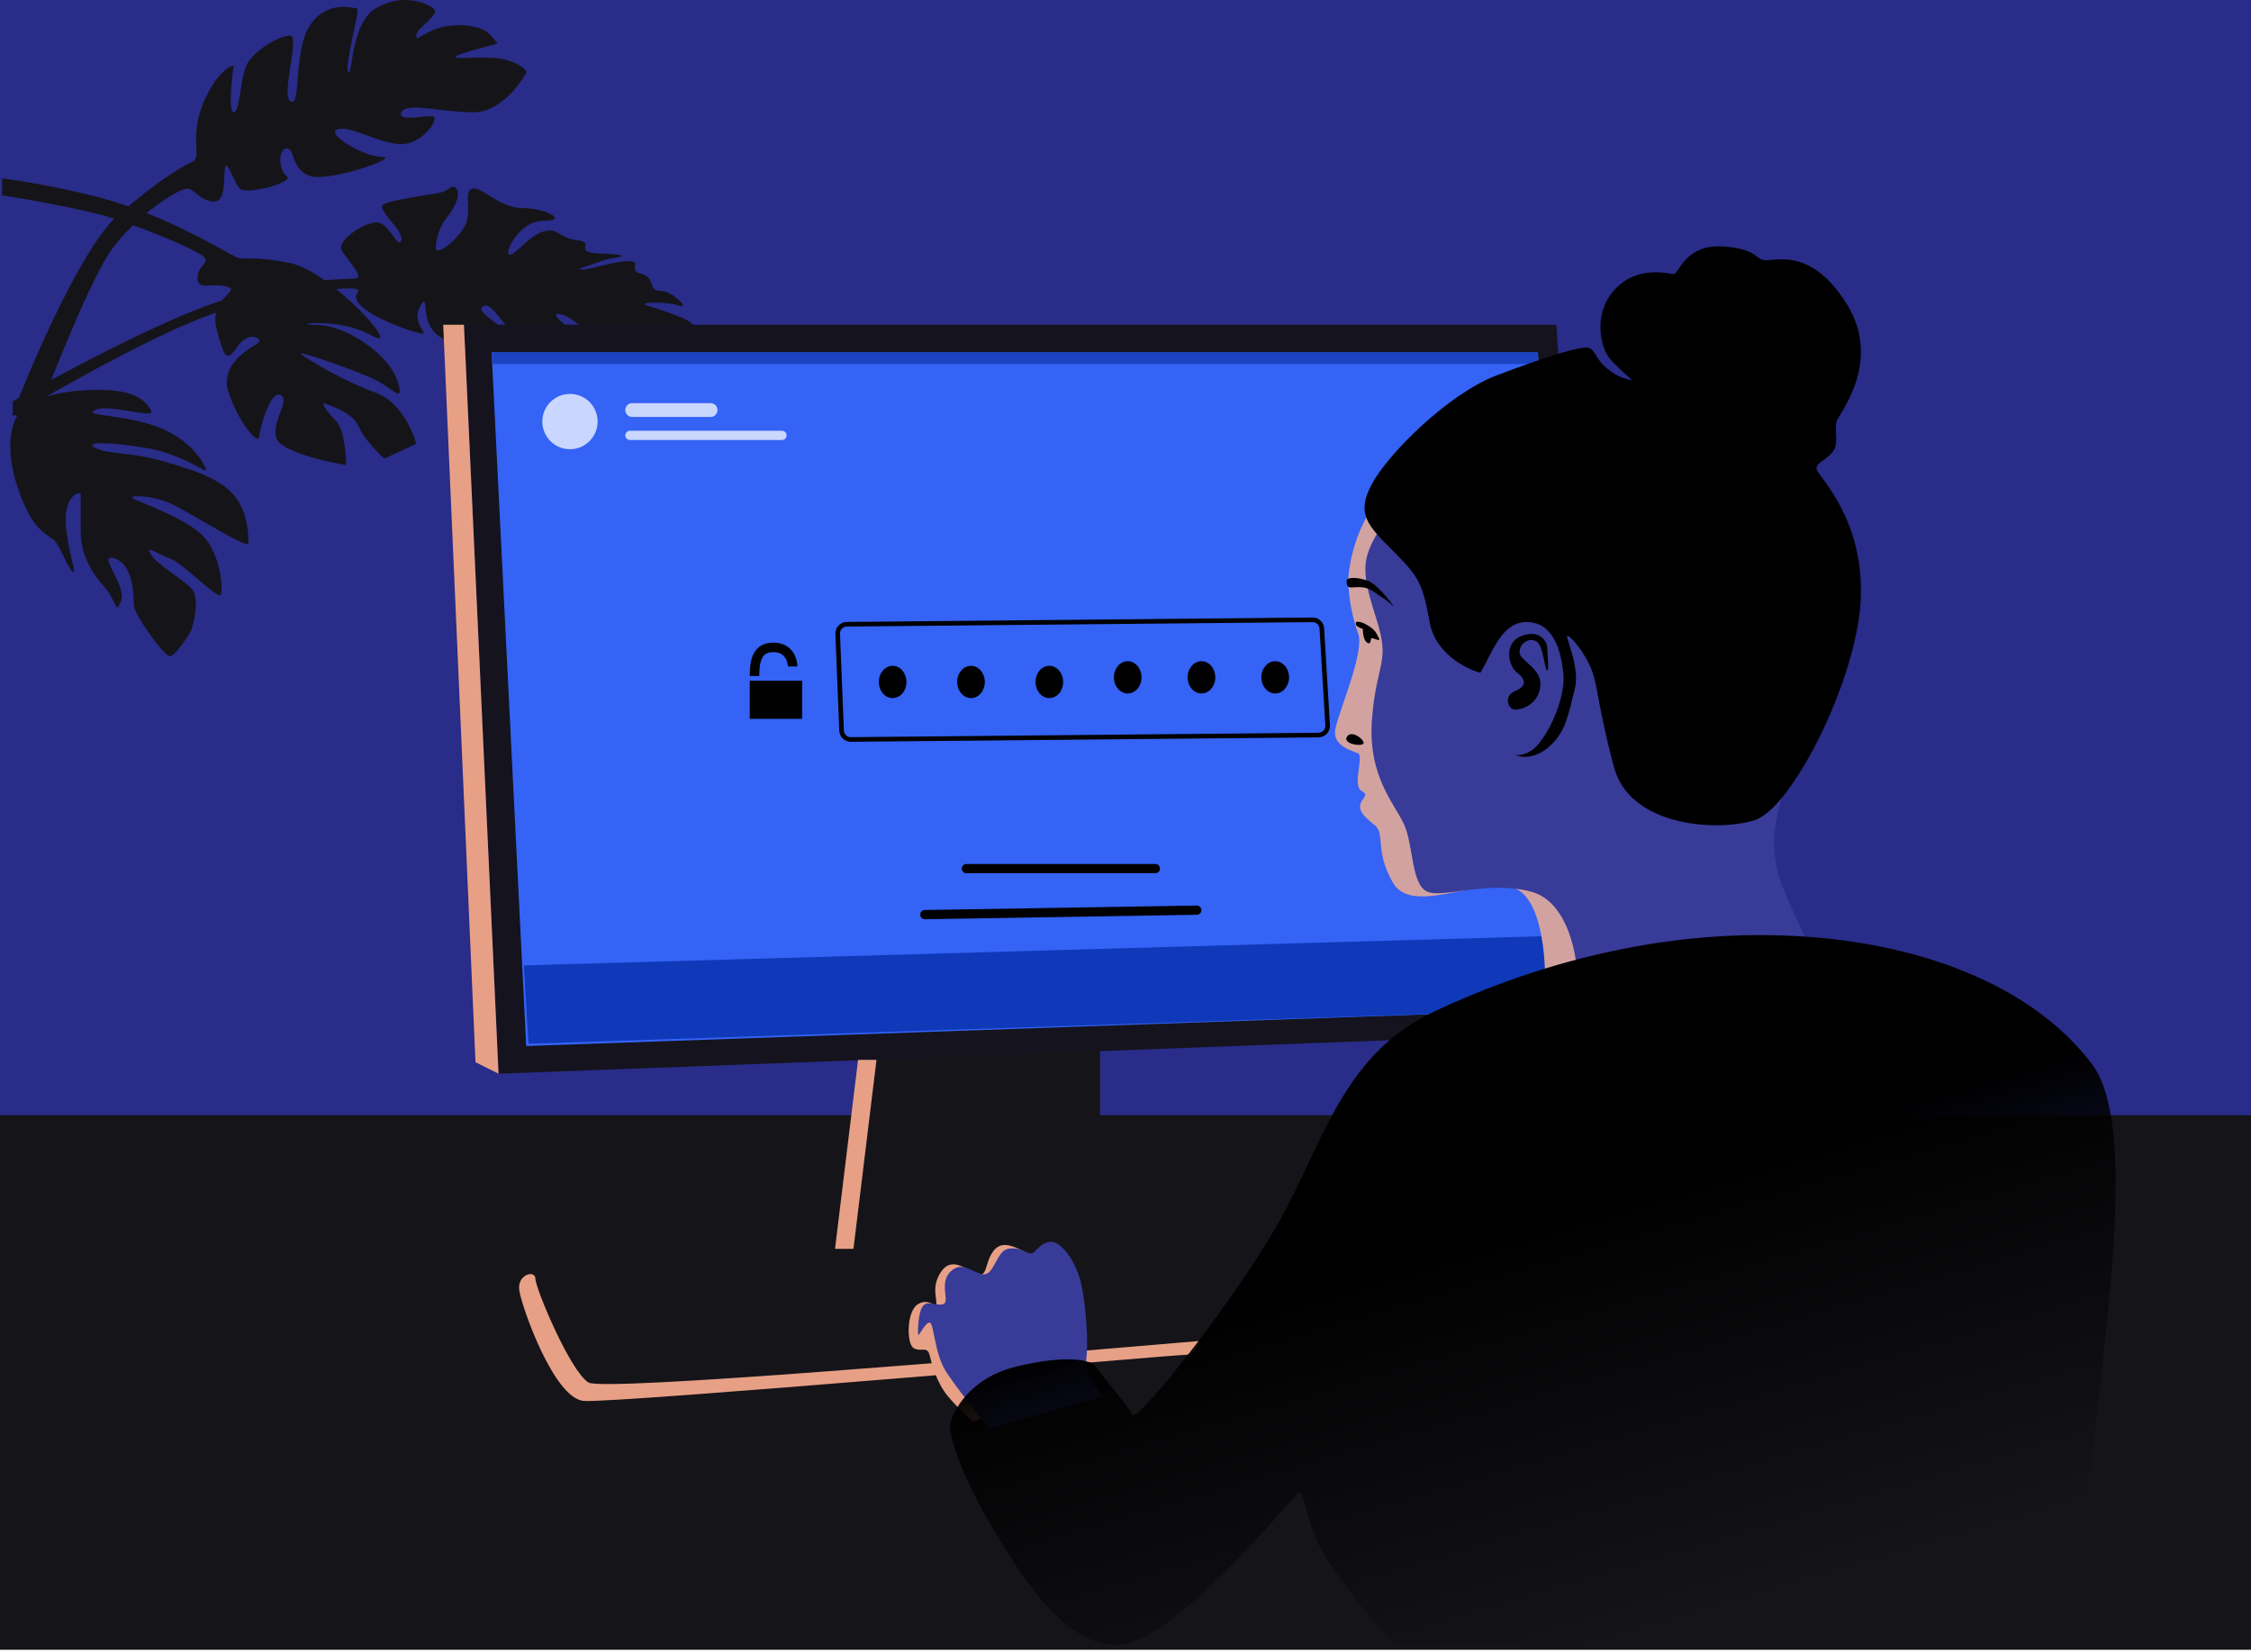 <svg width="530" height="389" viewBox="0 0 530 389" fill="none" xmlns="http://www.w3.org/2000/svg">
<rect width="530" height="388" fill="#292C88"/>
<path d="M161.001 75C163.801 76.2 169.168 82.5 171.501 85.5C171.501 85.833 169.301 86.1 164.5 84.5C158.499 82.5 152.501 78.5 150 78.5C147.499 78.5 155.502 82.5 158.5 83.5C161.498 84.5 161.001 85 151.002 84.5C141.002 84 137.002 75 132 74C126.998 73 140.5 82 142.5 82.5C144.5 83 135.501 83.5 127.5 82C119.499 80.5 116.5 71 114 72C111.5 73 116 75 120 79C124 83 122 83 120.001 82C118.002 81 112 82.5 105 80C98 77.5 101.5 68 99 72C96.5 76 101.5 79 99 78.5C96.5 78 88 75 85 72C82 69 86 68.5 83.5 68C81 67.5 68 69 53 73C41 76.2 14.667 91 3 98V94.5C13.167 88.667 37.1 75.8 51.5 71C69.5 65 82.5 66 84 65.5C85.5 65 82 61.5 80.5 59C79 56.5 87 51.5 89.5 52.5C92 53.5 94.001 59 94.501 56.5C95.001 54 88.001 49 90.501 48C93.001 47 100 46 103 45.5C106 45 106.5 43 107.5 44.5C108.5 46 107 49 105 51.5C103 54 102 59 103 59C104 59 106.5 57.5 109 54C111.5 50.5 109 45.5 111 44.5C113 43.5 117.5 49 123 49C128.5 49 134.001 52 128.001 52C122.001 52 118.501 60 120.001 60C121.501 60 124.501 55.5 128.001 54.5C131.501 53.5 131.501 56 135.501 56.5C139.501 57 137.002 58 138.001 59C139 60 142.501 59.5 145.501 60C148.501 60.5 144.002 60.5 141.502 61.5C139.002 62.5 135.002 63.5 137.002 63.5C139.002 63.5 144.502 61.5 148.002 61.5C151.502 61.5 147.502 63.5 151.002 64.5C154.502 65.5 152.501 68.5 155.502 68.5C158.502 68.5 162.501 73 160.001 72C157.501 71 149.501 71 152.501 72C155.501 73 157.501 73.5 161.001 75Z" fill="#151419"/>
<path d="M111.5 26.445C117.5 26.445 122.333 20.112 124 16.945C123.667 16.278 122.1 14.745 118.5 13.945C114 12.945 104.5 14.445 108 12.945C111.5 11.445 118 10.445 117 9.945C116 9.445 115.5 5.945 108 5.945C100.5 5.945 98 10.445 98 8.445C98 6.445 104 3.445 102 1.945C100 0.445 94.5 -1.555 88.5 1.945C82.5 5.445 83 18.445 82 16.945C81 15.445 85 1.945 84 1.945C83 1.945 77 -0.055 73 5.945C69 11.945 71 24.945 68.5 23.945C66 22.945 70.5 8.945 68.5 8.445C66.5 7.945 59.5 11.945 58 15.445C56.5 18.945 56.5 26.445 55 26.445C53.8 26.445 54.5 19.112 55 15.445C53.833 15.612 50.8 17.545 48 23.945C44.5 31.945 47.5 36.945 45.5 37.945C43.5 38.945 38.5 41.445 28 50.445C19.6 57.645 7.833 84.778 3 97.445L8 99.945C12.167 88.778 21.7 64.845 26.5 58.445C32.5 50.445 42 44.445 44 44.445C46 44.445 46.5 46.945 50 47.445C53.5 47.945 52.5 41.445 53 39.445C53.5 37.445 55 42.945 56.5 44.445C58 45.945 69.5 42.945 67.5 41.445C65.5 39.945 65.5 34.945 67.5 34.945C69.5 34.945 68.5 39.945 73 41.445C77.5 42.945 94.5 36.945 90 36.945C85.501 36.945 76.5 31.445 79.5 30.445C82.5 29.445 89.5 33.945 94.5 33.945C99.499 33.945 103.5 27.945 102 27.445C100.5 26.945 93.5 28.945 94.5 26.445C95.5 23.945 104 26.445 111.5 26.445Z" fill="#151419"/>
<path d="M79 99C81 101 81.5 106.833 81.5 109.5C76.333 108.667 65.8 106.2 65 103C64 99 68.5 94 66 93C63.5 92 61 101.5 61 103C61 104.5 57 101 54 93C51 85 60.5 81.5 61 80.5C61.5 79.5 58.483 78.024 56 81.5C53.5 85 53 85 51 77.5C49.05 70.189 57 68.5 53.5 67.5C50 66.5 46.5 68.5 46.5 65.5C46.5 62.5 49.5 62 48 60.5C46.5 59 37 55 28.5 52C21.7 49.6 7 47 0.5 46V42C5.667 42.667 18.5 44.8 28.5 48C41 52 53.5 59.5 55.5 60.5C57.5 61.5 59 60 68.5 62C78 64 95.5 83.5 87.5 79C79.5 74.5 67.5 76.5 74.5 76.5C81.5 76.5 91.5 83.5 93.5 89.5C95.5 95.5 92.499 91.5 88.499 89.5C84.499 87.5 68.999 82 70.999 83.5C72.999 85 81.5 90 88.499 92.5C94.099 94.5 97.166 101.333 97.999 104.5L90.499 108C88.999 106.667 85.7 103.3 84.499 100.5C82.999 97 77.5 95.5 76.5 95C75.5 94.5 76.5 96.5 79 99Z" fill="#151419"/>
<path d="M40.001 154.5C41.201 154.5 43.834 150.5 45.001 148.5C45.834 146 47 140.5 45.001 138.5C42.502 136 37 133 35.5 130.5C34 128 37 130.5 40.001 131.5C43.002 132.5 51.5 141.5 52 140C52.5 138.5 52 131.5 48.5 127C45 122.5 33.5 118.5 31.501 117.5C29.502 116.5 35.5 116.5 40.001 118.5C44.502 120.5 58.5 129.5 58.5 128C58.5 126.5 58.5 120.5 55 116.5C51.5 112.5 45.001 110.5 38 108.5C30.999 106.5 25.5 107 22.5 105.5C19.5 104 25.5 104 34.5 105.5C43.5 107 49 112 48.5 110.5C48 109 45.001 103.5 37 100.5C28.999 97.5 19.001 98 22.5 96.5C25.999 95 37 99 35.5 96.5C34 94 31.501 92.5 27.001 92C22.501 91.5 6.501 91.5 3.501 99C0.501 106.5 4.501 116.5 6.501 120.5C8.501 124.5 11.001 126 12.501 127C14.001 128 15.501 133 17.001 134.5C18.5 136 16.001 130.5 15.501 123.5C15.001 116.5 19.001 115.5 19.001 116.5V125C19.001 128.5 20.001 133 24.001 137.5C28.001 142 27.001 145 28.501 141.5C30.001 138 22.501 130 27.001 131.5C31.501 133 31.501 140.5 31.501 142.5C31.501 144.5 38.501 154.5 40.001 154.5Z" fill="#151419"/>
<path d="M259.009 246.327L205.287 247.955L203.659 262.606H-1V388.5H532V262.606H259.009V246.327Z" fill="#151419"/>
<path d="M138.542 325.553C142.015 327.724 235.313 319.765 282.342 315.786C282.342 316.509 281.257 319.042 279.087 319.042C276.373 319.042 145.054 330.479 137.457 329.894C130.403 329.352 122.805 307.646 122.263 303.847C121.72 300.049 126.061 298.964 126.061 301.134C126.061 303.305 134.201 322.84 138.542 325.553Z" fill="#E7A086"/>
<path d="M109.239 76.48H366.453L377.306 243.071L117.379 252.839L109.239 76.48Z" fill="#15131D"/>
<path d="M104.355 76.48H109.239L117.379 252.839L111.952 250.126L104.355 76.48Z" fill="#E7A086"/>
<path d="M200.947 294.08L206.373 249.583H202.032L196.605 294.08H200.947Z" fill="#E7A086"/>
<path d="M243.273 295.708C246.312 297.01 252.136 314.339 254.669 322.84L229.165 334.778C228.08 333.874 225.367 331.414 223.196 328.809C220.483 325.553 219.398 321.212 218.855 319.041C218.312 316.871 216.683 318.499 215.056 317.413C213.428 316.328 213.427 308.731 216.14 307.103C218.773 305.524 220.482 308.189 220.482 307.103C220.482 305.147 219.398 302.762 221.568 299.506C224.259 295.467 228.079 299.506 230.25 300.049C232.42 300.591 231.878 297.878 233.506 295.165C235.874 291.216 239.475 294.08 243.273 295.708Z" fill="#E7A086"/>
<path d="M362.111 82.992H115.751L123.891 246.327L370.794 237.645L362.111 82.992Z" fill="#3463F5"/>
<path d="M123.348 227.335L124.433 245.785L370.793 237.645L369.708 220.281L123.348 227.335Z" fill="#0F39B9"/>
<path d="M362.111 82.992H115.751L115.968 85.705H362.111V82.992Z" fill="#1C44C0"/>
<line x1="217.75" y1="215.379" x2="281.782" y2="214.329" stroke="black" stroke-width="2.171" stroke-linecap="round"/>
<line x1="227.535" y1="204.544" x2="272.032" y2="204.544" stroke="black" stroke-width="2.171" stroke-linecap="round"/>
<path d="M200.338 174.136L310.448 173.092C311.69 173.08 312.668 172.031 312.594 170.792L311.226 147.998C311.157 146.844 310.195 145.947 309.039 145.958L199.385 147.002C198.16 147.014 197.188 148.036 197.237 149.259L198.149 172.052C198.195 173.224 199.165 174.147 200.338 174.136Z" stroke="black" stroke-width="1.085"/>
<ellipse cx="300.25" cy="159.504" rx="3.256" ry="3.799" fill="black"/>
<ellipse cx="282.885" cy="159.504" rx="3.256" ry="3.799" fill="black"/>
<ellipse cx="265.521" cy="159.504" rx="3.256" ry="3.799" fill="black"/>
<ellipse cx="247.07" cy="160.59" rx="3.256" ry="3.799" fill="black"/>
<ellipse cx="228.621" cy="160.59" rx="3.256" ry="3.799" fill="black"/>
<ellipse cx="210.171" cy="160.59" rx="3.256" ry="3.799" fill="black"/>
<path d="M188.863 169.272H176.527V160.3H188.863V169.272Z" fill="black"/>
<path d="M177.645 159.179C177.646 154.693 178.766 152.45 182.13 152.45C185.719 152.45 186.616 155.441 186.616 156.936" stroke="black" stroke-width="2.243"/>
<circle cx="134.201" cy="99.271" r="6.512" fill="#C9D6FE"/>
<line x1="148.853" y1="96.558" x2="167.302" y2="96.558" stroke="#C9D6FE" stroke-width="3.256" stroke-linecap="round"/>
<line x1="148.31" y1="102.527" x2="184.124" y2="102.527" stroke="#C9D6FE" stroke-width="2.171" stroke-linecap="round"/>
<path d="M255.755 320.127C255.32 323.166 258.106 327.181 259.553 328.809L232.963 336.406C230.43 333.331 224.823 326.313 222.652 322.84C219.939 318.499 219.939 311.444 218.854 311.444C217.769 311.444 216.141 315.243 216.141 314.158C216.141 313.072 216.141 309.274 217.226 307.646C218.311 306.018 220.482 307.646 222.11 307.103C223.738 306.561 221.024 302.22 223.738 299.506C226.451 296.793 228.621 299.506 231.335 300.049C234.048 300.592 234.591 294.623 237.304 294.08C240.017 293.537 241.645 295.165 242.73 295.165C243.815 295.165 244.358 292.995 247.071 292.452C249.785 291.909 253.583 297.336 254.668 302.762C255.754 308.189 256.297 316.328 255.755 320.127Z" fill="#383B98"/>
<path d="M355.6 208.884C362.98 210.187 364.101 225.706 363.74 233.303H433.741C430.666 230.048 422.019 220.606 418.546 208.884C414.205 194.233 419.632 185.008 424.516 173.07C429.399 161.132 430.485 118.806 403.352 105.782C376.22 92.759 352.887 98.728 336.607 107.41C320.328 116.092 318.157 130.744 317.615 134.542C317.072 138.341 318.157 144.852 319.784 149.194C321.412 153.535 314.901 168.186 314.358 171.985C313.816 175.783 318.699 176.868 319.784 177.411C320.87 177.954 319.242 182.838 319.784 185.008C320.327 187.179 322.499 186.093 320.871 188.264C319.243 190.435 320.871 192.062 323.584 194.233C326.297 196.404 323.584 200.202 327.925 207.799C332.266 215.396 346.375 207.257 355.6 208.884Z" fill="#D2A2A1"/>
<path d="M360.483 209.97C368.731 212.141 371.155 223.898 371.336 229.505H429.942C428.495 227.335 424.515 220.389 420.174 209.97C414.748 196.947 419.632 189.35 422.345 177.954C425.058 166.559 421.26 154.078 422.345 129.116C423.43 104.154 390.871 100.899 371.336 99.813C351.801 98.728 327.924 119.348 324.126 125.86C320.327 132.372 320.87 135.628 324.126 145.938C327.382 156.248 324.126 155.706 323.041 169.272C321.956 182.838 328.467 189.35 330.638 194.233C332.808 199.117 332.266 208.342 336.064 209.97C339.863 211.598 350.173 207.257 360.483 209.97Z" fill="#383B98"/>
<path d="M312.189 366.794C316.096 372.872 325.607 385.063 328.501 387.415H489.001C490.086 340.205 506.509 268.94 492.501 250.5C478.493 232.06 451.648 221.366 419.632 220.281C387.616 219.195 358.313 228.42 337.693 238.188C317.072 247.955 312.188 266.948 302.421 285.398C292.653 303.848 267.692 335.321 266.606 333.151C265.521 330.98 259.009 323.383 257.924 321.755C256.839 320.127 250.87 319.042 239.474 321.755C228.079 324.468 224.281 332.608 223.738 335.321C223.195 338.034 226.994 348.344 232.42 357.569C237.847 366.794 249.242 387.415 262.808 387.415C276.375 387.415 304.049 352.686 305.677 351.6C307.305 350.515 307.305 359.197 312.189 366.794Z" fill="url(#paint0_linear_13536_95070)"/>
<path d="M320.87 175.241C321.956 174.698 318.158 171.443 317.072 173.613C316.372 175.013 319.785 175.783 320.87 175.241Z" fill="black"/>
<path d="M322.499 147.566C320.871 146.48 319.967 146.3 319.243 146.481V147.023C319.243 147.458 320.328 147.928 320.871 148.109C320.871 149.013 321.088 150.931 321.956 151.365C323.042 151.907 322.499 150.279 323.042 150.279C323.584 150.279 325.155 151.25 324.67 150.279C324.127 149.194 323.903 148.502 322.499 147.566Z" fill="black"/>
<path d="M321.956 136.713C324.561 137.581 329.01 143.767 327.925 142.682C326.216 140.974 325.321 140.729 323.584 139.426C321.414 137.798 319.243 138.341 318.158 138.341C316.944 138.341 317.072 137.256 317.072 136.713C317.072 136.171 318.7 135.628 321.956 136.713Z" fill="black"/>
<path d="M336.607 146.481C337.91 153.861 345.109 157.515 348.545 158.419C351.259 154.078 353.405 146.481 359.398 146.481C365.91 146.481 367.538 153.535 368.081 158.419C368.623 163.303 365.91 170.357 362.654 174.698C359.398 179.039 355.6 177.411 357.228 177.954C358.856 178.497 362.111 178.497 365.367 175.241C368.623 171.985 369.166 168.729 370.794 162.217C372.15 156.791 368.081 149.194 369.166 149.737C370.251 150.279 372.964 153.535 374.592 157.334C376.22 161.132 376.22 166.559 380.019 180.667C383.817 194.776 404.438 195.861 413.12 193.148C421.802 190.435 436.996 160.589 438.082 141.597C439.167 122.604 428.314 112.294 427.771 110.666C427.229 109.038 429.942 108.496 431.57 106.325C433.198 104.154 431.57 100.899 432.655 98.728C433.741 96.557 442.965 84.619 434.826 71.596C426.686 58.572 418.546 61.285 415.833 61.285C413.12 61.285 414.205 58.572 405.523 58.03C396.841 57.487 395.213 64.542 394.127 64.542C393.042 64.542 385.988 62.371 380.561 67.797C375.135 73.224 376.763 80.821 378.391 83.534C380.019 86.247 385.445 90.046 383.817 89.503C382.189 88.96 381.104 88.96 378.391 86.79C375.678 84.619 375.678 82.449 374.05 81.906C372.422 81.363 363.739 84.077 352.344 88.418C340.948 92.759 326.84 106.868 323.041 113.922C319.243 120.976 321.956 123.69 327.925 129.659C333.894 135.628 334.979 137.256 336.607 146.481Z" fill="black"/>
<path d="M362.111 151.364C363.414 152.667 363.739 157.876 364.282 157.876C364.825 157.876 364.282 154.078 364.282 152.45C364.282 151.236 362.654 148.109 358.313 149.737C353.972 151.364 355.057 156.791 357.228 158.419C359.398 160.047 359.398 161.675 356.685 162.76C353.972 163.845 355.057 167.101 356.685 167.101C358.313 167.101 362.111 166.016 362.654 161.675C363.197 157.334 357.77 155.706 357.77 153.535C357.77 151.364 360.484 149.737 362.111 151.364Z" fill="black"/>
<defs>
<linearGradient id="paint0_linear_13536_95070" x1="314.001" y1="298.5" x2="343.501" y2="398.5" gradientUnits="userSpaceOnUse">
<stop/>
<stop offset="1" stop-opacity="0"/>
</linearGradient>
</defs>
</svg>
